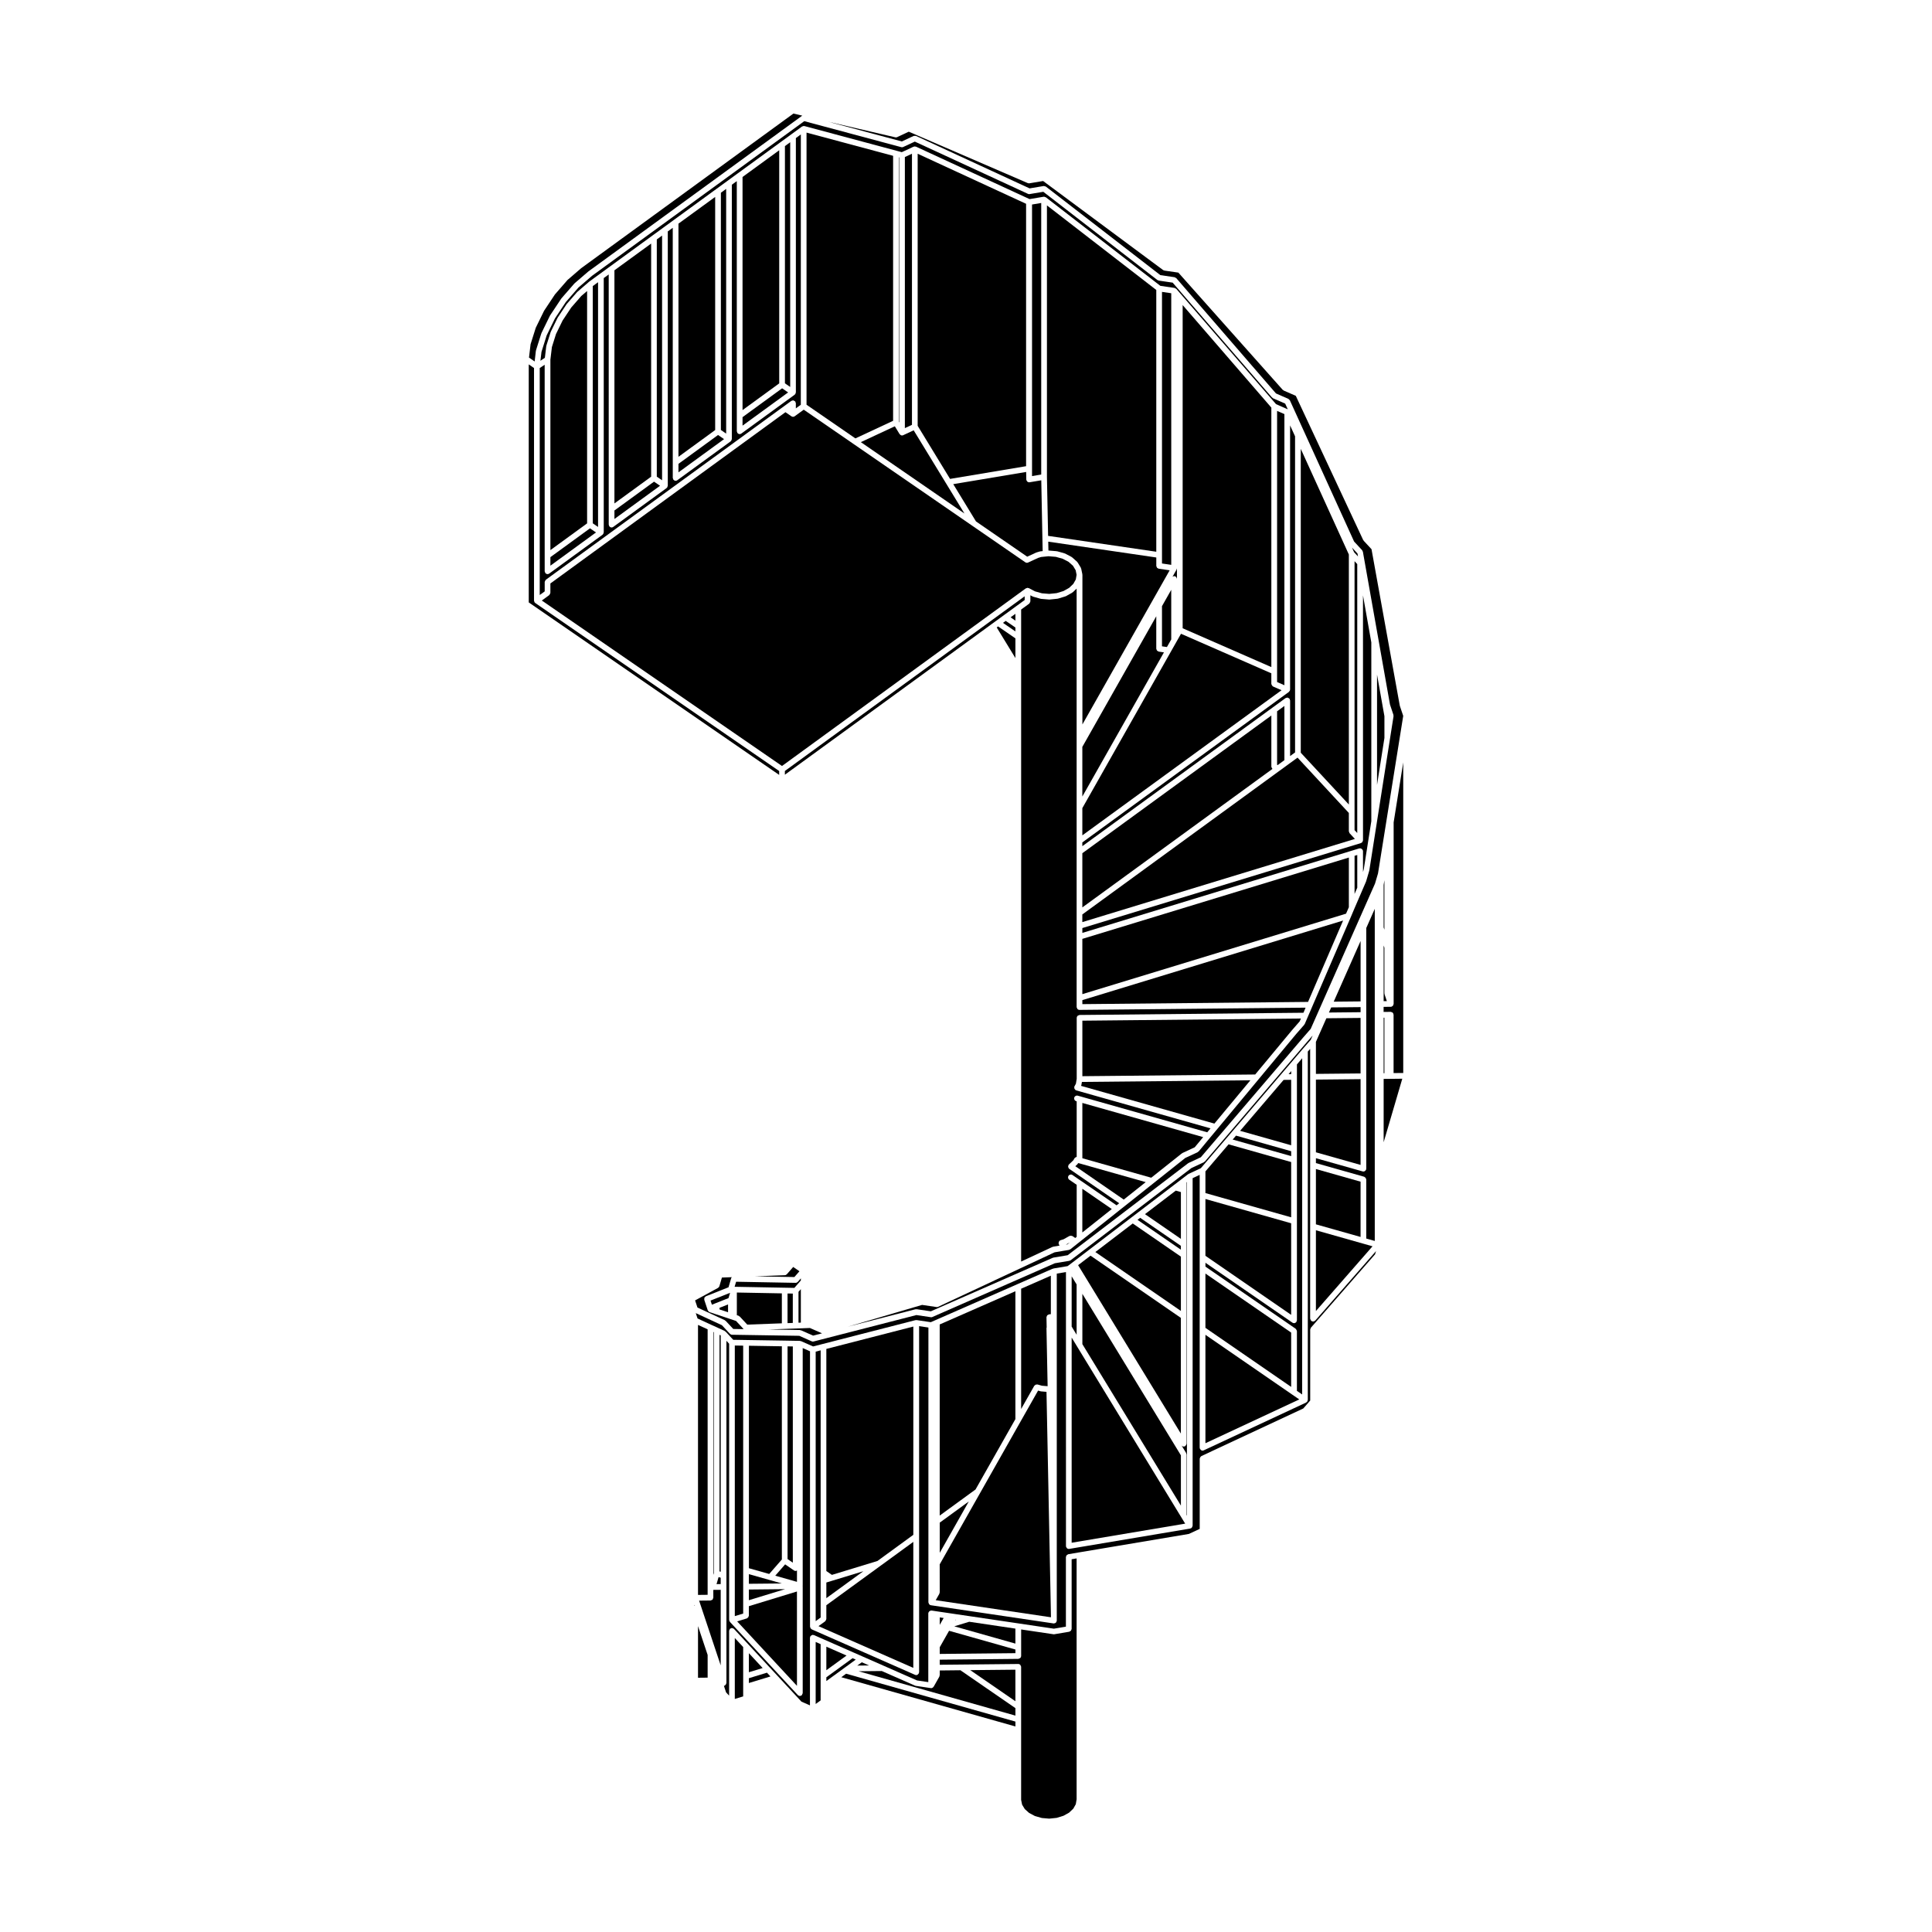 <?xml version="1.0" encoding="UTF-8"?>
<!-- Uploaded to: ICON Repo, www.iconrepo.com, Generator: ICON Repo Mixer Tools -->
<svg fill="#000000" width="800px" height="800px" version="1.1" viewBox="144 144 512 512" xmlns="http://www.w3.org/2000/svg">
 <g>
  <path d="m336.44 194.06-1.398 1.023v62.863l1.398 0.969z"/>
  <path d="m323.8 203.27v61.789l9.727-7.09v-61.781z"/>
  <path d="m350.49 348.33-64.645-44.531c-0.02-0.016-0.02-0.047-0.039-0.059-0.035-0.031-0.066-0.055-0.098-0.09-0.016-0.016-0.035-0.012-0.051-0.023-0.035-0.051-0.016-0.109-0.039-0.168-0.031-0.074-0.07-0.133-0.074-0.211 0-0.023-0.023-0.039-0.023-0.066v-61.648l-1.398-0.969v63.078l66.367 45.715z"/>
  <path d="m319.46 206.43-1.402 1.02v62.867l1.402 0.965z"/>
  <path d="m340.78 256.8 12.078-8.801-1.59-1.094-10.488 7.644z"/>
  <path d="m286.01 236.98c0.004-0.023 0.031-0.039 0.035-0.066 0.004-0.023-0.016-0.047-0.004-0.07l1.414-4.484c0.004-0.02 0.031-0.023 0.039-0.047 0.012-0.02-0.004-0.039 0.004-0.059l2.246-4.606c0.012-0.016 0.031-0.02 0.039-0.035 0.012-0.016 0-0.035 0.012-0.051l2.934-4.41c0.012-0.016 0.031-0.016 0.039-0.031 0.012-0.016 0.004-0.035 0.016-0.051l3.41-3.914c0.016-0.016 0.035-0.012 0.051-0.023 0.016-0.016 0.012-0.039 0.023-0.051l3.664-3.152c0.012-0.012 0.023-0.004 0.035-0.012 0.012-0.004 0.004-0.02 0.016-0.023l56.574-41.215c0.016-0.012 0.031 0 0.047-0.012 0.012-0.004 0.012-0.016 0.016-0.02l-2.359-0.551-56.25 40.984-3.613 3.113-3.344 3.844-2.871 4.324-2.203 4.508-1.375 4.359-0.418 3.531 1.5 1.039z"/>
  <path d="m340.78 190.9v61.781l9.723-7.082v-61.781z"/>
  <path d="m353.41 181.7-1.395 1.016v62.871l1.395 0.961z"/>
  <path d="m323.8 269.18 12.082-8.805-1.59-1.098-10.492 7.648z"/>
  <path d="m289.86 293.91 12.082-8.805-1.59-1.094-10.492 7.641z"/>
  <path d="m306.83 215.63v61.785l9.73-7.086v-61.781z"/>
  <path d="m288.35 240.66-1.316 0.871v60.156l1.316-0.961v-2.481c0-0.02 0.02-0.035 0.023-0.055 0.004-0.102 0.059-0.172 0.105-0.258 0.047-0.09 0.07-0.176 0.145-0.242 0.016-0.016 0.016-0.039 0.031-0.051l63.035-45.926 2.019-1.473c0.07-0.051 0.152-0.031 0.227-0.055 0.074-0.023 0.133-0.09 0.215-0.09 0.02 0 0.035 0.02 0.055 0.023 0.102 0.004 0.176 0.059 0.266 0.109 0.086 0.047 0.176 0.07 0.238 0.145 0.016 0.016 0.039 0.016 0.051 0.031 0.051 0.07 0.031 0.152 0.055 0.227s0.09 0.133 0.09 0.215v1.379l1.316-0.957 0.008-71.637-1.316 0.957v67.391c0 0.02-0.02 0.035-0.023 0.055-0.004 0.074-0.047 0.133-0.074 0.207-0.02 0.055 0 0.117-0.035 0.168-0.016 0.02-0.039 0.012-0.055 0.031-0.031 0.039-0.051 0.07-0.09 0.102-0.016 0.016-0.016 0.039-0.031 0.051l-14.148 10.305c-0.137 0.102-0.293 0.145-0.441 0.145-0.238 0-0.422-0.117-0.559-0.289-0.016-0.016-0.035-0.012-0.051-0.023-0.051-0.07-0.031-0.152-0.055-0.227-0.023-0.074-0.09-0.133-0.09-0.215v-4.121l-0.004-62.172-1.316 0.961v67.391c0 0.02-0.02 0.035-0.023 0.055-0.004 0.074-0.047 0.133-0.074 0.207-0.02 0.055 0 0.117-0.035 0.168-0.016 0.02-0.039 0.012-0.055 0.031-0.031 0.039-0.051 0.07-0.09 0.102-0.016 0.016-0.016 0.039-0.031 0.051l-14.148 10.305c-0.137 0.102-0.293 0.145-0.441 0.145-0.238 0-0.422-0.117-0.559-0.289-0.016-0.016-0.035-0.012-0.051-0.023-0.051-0.07-0.031-0.152-0.055-0.227s-0.09-0.133-0.09-0.215v-4.121l-0.004-62.168-1.316 0.961v67.391c0 0.02-0.02 0.035-0.023 0.055-0.004 0.074-0.047 0.133-0.074 0.207-0.02 0.055 0 0.117-0.035 0.168-0.016 0.02-0.039 0.012-0.055 0.031-0.031 0.039-0.051 0.07-0.09 0.102-0.016 0.016-0.016 0.039-0.031 0.051l-14.148 10.305c-0.137 0.102-0.293 0.145-0.441 0.145-0.238 0-0.422-0.117-0.559-0.289-0.016-0.016-0.035-0.012-0.051-0.023-0.051-0.07-0.031-0.152-0.055-0.227-0.023-0.074-0.09-0.133-0.09-0.215v-4.125l-0.004-62.172-1.316 0.961v67.391c0 0.02-0.02 0.035-0.023 0.055-0.004 0.074-0.047 0.133-0.074 0.207-0.02 0.055 0 0.117-0.035 0.168-0.016 0.02-0.039 0.012-0.055 0.031-0.031 0.039-0.051 0.07-0.09 0.102-0.016 0.016-0.016 0.039-0.031 0.051l-14.148 10.305c-0.137 0.102-0.293 0.145-0.441 0.145-0.238 0-0.422-0.117-0.559-0.289-0.016-0.016-0.035-0.012-0.051-0.023-0.051-0.07-0.031-0.152-0.055-0.227-0.023-0.074-0.09-0.133-0.09-0.215v-4.121l-0.004-50.609z"/>
  <path d="m415.98 271.07-0.039-2-19.32 3.234 6.027 9.879 13.574 9.344 2.344-1.078c0.016-0.012 0.035 0.004 0.051 0 0.02-0.004 0.023-0.031 0.039-0.035l0.875-0.266c0.023-0.012 0.051 0.012 0.074 0.004 0.023-0.004 0.039-0.035 0.066-0.035l0.648-0.066-0.07-3.371-0.301-15.395-3.09 0.52c-0.035 0.004-0.07 0.004-0.105 0.012h-0.004-0.016c-0.191 0-0.367-0.082-0.504-0.207-0.012-0.004-0.02-0.004-0.031-0.016-0.047-0.039-0.039-0.109-0.074-0.168-0.051-0.082-0.125-0.145-0.141-0.246-0.004-0.02 0.016-0.031 0.012-0.051 0.004-0.023-0.016-0.035-0.016-0.059z"/>
  <path d="m417.5 198.2v71.969l2.434-0.41v-71.969z"/>
  <path d="m306.83 281.54 12.086-8.809-1.59-1.09-10.496 7.641z"/>
  <path d="m298.04 222.45-2.668 3.059-2.281 3.438-1.746 3.574-1.086 3.457-0.398 3.332v50.477l9.727-7.086v-61.578z"/>
  <path d="m302.49 218.79-1.398 1.02v62.875l1.398 0.961z"/>
  <path d="m415.86 299.92c0.039-0.023 0.086-0.012 0.125-0.031 0.07-0.035 0.125-0.055 0.207-0.07 0.039-0.004 0.066-0.047 0.109-0.047 0.023 0 0.035 0.02 0.059 0.023 0.059 0.004 0.105 0.031 0.16 0.051 0.047 0.016 0.09-0.012 0.133 0.012l1.633 0.855 1.828 0.516 1.945 0.16 1.965-0.203 1.805-0.551 1.5-0.84 1.117-1.066 0.656-1.168 0.207-1.238-0.246-1.211-0.711-1.176-1.152-1.031-1.559-0.82-1.828-0.516-1.949-0.16-0.691 0.07-1.273 0.133-0.762 0.23-2.676 1.234c-0.105 0.047-0.207 0.07-0.312 0.07-0.145 0-0.301-0.039-0.43-0.133l-14.055-9.684-31.473-21.676-13.191-9.082-2.394 1.742c-0.137 0.102-0.293 0.145-0.441 0.145-0.145 0-0.297-0.039-0.43-0.133l-1.582-1.09-62.297 45.387v2.481c0 0.02-0.02 0.035-0.023 0.055-0.004 0.102-0.059 0.172-0.105 0.258-0.047 0.09-0.07 0.176-0.145 0.242-0.016 0.016-0.016 0.039-0.031 0.051l-1.965 1.438 63.652 43.848z"/>
  <path d="m328.05 569.57 0.059 0.008 0.035-0.016-0.094-0.289z"/>
  <path d="m338.68 485.01 13.281 0.246 2.555 0.047 1.719-1.969v-0.559l-0.805 0.926c-0.004 0.012-0.02 0.004-0.031 0.016-0.137 0.145-0.324 0.246-0.543 0.246h-0.016l-15.766-0.289z"/>
  <path d="m354.52 482.43 1.34-1.535-1.652-1.137-1.688 1.934c-0.004 0.004-0.012 0-0.016 0.004-0.133 0.145-0.316 0.242-0.527 0.25h-0.02c-0.004 0-0.004 0.004-0.012 0.004-0.004 0-0.004-0.004-0.012-0.004l-7.859 0.293z"/>
  <path d="m336.07 493.86c0.051 0.023 0.059 0.082 0.102 0.109 0.039 0.031 0.098 0.02 0.133 0.059l2.012 2.16 2.762 0.047-2.019-2.172-0.777-0.258h-0.012l-0.82-0.277-0.004-0.004-3.758-1.246-1.637-0.539c-0.031-0.012-0.039-0.047-0.066-0.055-0.121-0.055-0.207-0.137-0.289-0.246-0.031-0.047-0.07-0.07-0.09-0.121-0.012-0.02-0.031-0.031-0.039-0.055l-0.09-0.273-0.84-2.519c-0.031-0.086 0.016-0.16 0.016-0.246 0-0.105-0.023-0.215 0.02-0.312 0.039-0.09 0.133-0.133 0.207-0.203 0.066-0.059 0.105-0.152 0.191-0.188l5.996-2.379 0.715-2.457c0.02-0.066 0.086-0.098 0.121-0.152 0.012-0.02 0.016-0.047 0.023-0.066l-2.613 0.098-0.672 2.293c-0.055 0.188-0.18 0.316-0.332 0.414-0.016 0.012-0.016 0.031-0.031 0.035l-6.074 3.316 0.629 1.891z"/>
  <path d="m337.48 486.61-5.184 2.055 0.363 1.094 0.988-0.395 3.418-1.355z"/>
  <path d="m356.23 494.51v-8.871l-0.621 0.715v8.176z"/>
  <path d="m328.98 588.62 2.551-0.027v-6.016l-2.551-7.637z"/>
  <path d="m336.94 491.76v-2.07l-2.258 0.891v0.434z"/>
  <path d="m339.87 492.82c0.051 0.035 0.121 0.023 0.168 0.074l1.996 2.144 9.164-0.344v-7.938l-11.926-0.223v6.004l0.449 0.145c0.062 0.031 0.09 0.102 0.148 0.137z"/>
  <path d="m413.09 306.67-1.277 0.926 1.277 0.879z"/>
  <path d="m413.09 310.3-2.566-1.762-0.727 0.527 3.293 2.262z"/>
  <path d="m413.4 304.58 2.148-1.566v-0.992l-63.547 46.297v0.992l53.48-38.957 1.207-0.883 1.355-0.988 0.008-0.004 2.016-1.473 0.008-0.004 3.32-2.418z"/>
  <path d="m356.12 496.54c0.051 0.012 0.102-0.02 0.152 0l3.211 1.414 2.367-0.609-3.211-1.414-1.605 0.059c-0.004 0-0.004 0.004-0.012 0.004l-2.133 0.074c-0.012 0.004-0.016 0.004-0.023 0.004-0.004 0-0.004-0.004-0.012-0.004l-2.867 0.105h-0.004c-0.004 0.004-0.016 0.004-0.023 0.004-0.004 0-0.004-0.004-0.012-0.004l-4.309 0.16 8.344 0.133c0.051 0.012 0.086 0.059 0.137 0.074z"/>
  <path d="m387.19 256.85 8.586 14.066 20.148-3.371v-69.535l-28.734-13.266z"/>
  <path d="m408.14 310.28 4.953 8.113v-5.223l-4.586-3.16z"/>
  <path d="m354.1 494.59v-7.781l-1.395-0.023v7.856z"/>
  <path d="m499.94 387.95-69.105 21.09v1.066l59.812-0.59z"/>
  <path d="m430.83 358.16v7.219l52.793-38.465-2.254-0.984c-0.047-0.02-0.055-0.074-0.098-0.102-0.086-0.055-0.141-0.117-0.195-0.203-0.055-0.082-0.086-0.156-0.105-0.25-0.012-0.051-0.055-0.082-0.055-0.137v-2.805l-23.938-10.48-1.176 2.074-1.496 2.644z"/>
  <path d="m426.43 473.84 0.434-0.074 0.656-0.516-1.035 0.574z"/>
  <path d="m438.64 464.41-7.812-5.375v11.582z"/>
  <path d="m457.23 449.64c0.023-0.02 0.059-0.012 0.09-0.023 0.023-0.016 0.031-0.055 0.059-0.066l3.234-1.508 2.238-2.695-32.016-9.055v14.652l18.254 5.164z"/>
  <path d="m450.88 294.61c-0.09-0.047-0.188-0.07-0.25-0.152-0.059-0.07-0.07-0.156-0.102-0.242-0.031-0.082-0.098-0.141-0.098-0.238v-2.238l-28.637-4.195 0.051 2.359c0.004 0 0.004-0.004 0.012-0.004h0.066l2.106 0.176c0.023 0 0.039 0.031 0.066 0.035 0.023 0.004 0.051-0.016 0.082-0.012l1.969 0.555c0.031 0.012 0.039 0.039 0.066 0.051 0.023 0.012 0.055-0.004 0.082 0.004l1.699 0.898c0.031 0.016 0.035 0.055 0.059 0.074s0.059 0.012 0.086 0.031l1.316 1.176c0.031 0.023 0.023 0.07 0.051 0.105 0.023 0.031 0.07 0.031 0.09 0.07l0.836 1.379c0.023 0.039 0.004 0.086 0.02 0.133 0.016 0.039 0.066 0.059 0.074 0.105l0.309 1.48c0.004 0.023-0.016 0.047-0.016 0.07 0.004 0.031 0.035 0.051 0.035 0.082v39.672l23.121-40.848-2.875-0.422c-0.105 0.008-0.148-0.07-0.219-0.105z"/>
  <path d="m455.81 294.93-1.082 1.91c0.023-0.016 0.055-0.02 0.082-0.035 0.082-0.047 0.152-0.086 0.242-0.102 0.035-0.004 0.059-0.039 0.102-0.039 0.07 0 0.117 0.055 0.18 0.074 0.066 0.016 0.133-0.012 0.191 0.023 0.031 0.02 0.035 0.059 0.066 0.082 0.082 0.059 0.125 0.137 0.176 0.227 0.047 0.086 0.09 0.152 0.102 0.246 0.004 0.035 0.035 0.055 0.035 0.09v-2.84c0 0.016-0.016 0.023-0.02 0.047 0 0.02 0.016 0.035 0.016 0.055-0.012 0.055-0.055 0.086-0.074 0.133-0.016 0.043 0.012 0.09-0.016 0.129z"/>
  <path d="m489.99 411.04-59.902 0.594h-0.012c-0.207 0-0.395-0.086-0.535-0.223-0.051-0.051-0.051-0.133-0.082-0.195-0.059-0.105-0.141-0.203-0.141-0.332v-0.004-0.004-110.89l-1.012 0.961c-0.023 0.023-0.066 0.016-0.098 0.035-0.023 0.02-0.031 0.055-0.055 0.074l-1.664 0.934c-0.031 0.02-0.07 0.016-0.102 0.023-0.02 0.012-0.023 0.031-0.047 0.035l-1.949 0.594c-0.039 0.012-0.082 0.012-0.121 0.016-0.012 0-0.016 0.012-0.02 0.012l-2.098 0.215h-0.082-0.066l-2.102-0.176c-0.004 0-0.012-0.004-0.016-0.012-0.039-0.004-0.086-0.004-0.125-0.016l-1.969-0.555c-0.02-0.004-0.023-0.023-0.039-0.035-0.035-0.012-0.07-0.012-0.105-0.023l-0.59-0.312v1.605c0 0.023-0.023 0.035-0.023 0.059-0.004 0.098-0.059 0.168-0.105 0.25-0.047 0.09-0.07 0.18-0.145 0.246-0.016 0.016-0.016 0.039-0.031 0.051l-2.144 1.566v172.79l8.309-3.883c0.035-0.016 0.07 0.004 0.105-0.004 0.035-0.012 0.051-0.047 0.086-0.055l1.688-0.289-0.18-0.297c-0.016-0.023 0-0.055-0.012-0.082-0.016-0.035-0.055-0.055-0.066-0.098-0.02-0.07 0.02-0.137 0.02-0.207 0-0.098-0.012-0.176 0.023-0.266 0.035-0.098 0.098-0.16 0.172-0.238 0.047-0.051 0.055-0.121 0.117-0.156 0.031-0.02 0.066 0 0.098-0.016s0.047-0.055 0.082-0.066l0.785-0.238 1.586-0.887c0.039-0.02 0.086 0 0.125-0.016 0.098-0.035 0.176-0.035 0.277-0.031 0.102 0.004 0.18 0.016 0.273 0.059 0.039 0.02 0.086 0 0.125 0.023l0.73 0.504 0.379-0.301 0.004-13.793-1.965-1.352c-0.344-0.238-0.434-0.707-0.191-1.047 0.23-0.344 0.715-0.438 1.047-0.191l2.281 1.57h0.012l9.387 6.457 0.691-0.551-13.227-9.109c-0.023-0.016-0.02-0.047-0.047-0.066-0.02-0.02-0.055-0.012-0.074-0.031-0.055-0.055-0.047-0.137-0.082-0.203-0.047-0.09-0.098-0.16-0.102-0.262-0.012-0.102 0.031-0.18 0.059-0.277 0.02-0.07 0-0.145 0.047-0.207 0.016-0.023 0.047-0.02 0.066-0.039 0.02-0.02 0.012-0.055 0.035-0.074l1.184-1.129 0.289-0.52c0.035-0.066 0.109-0.082 0.168-0.133 0.074-0.074 0.133-0.137 0.223-0.176 0.066-0.023 0.125-0.031 0.195-0.035v-14.75l-0.125-0.035c-0.402-0.109-0.641-0.527-0.523-0.934 0.105-0.406 0.551-0.648 0.934-0.523l0.684 0.191h0.004l33.625 9.512 0.867-1.043-35.59-10.066c-0.02-0.004-0.031-0.031-0.051-0.039-0.035-0.016-0.074-0.012-0.117-0.031-0.066-0.035-0.074-0.109-0.125-0.16-0.07-0.07-0.137-0.133-0.176-0.223-0.035-0.09-0.031-0.172-0.031-0.273 0-0.074-0.047-0.137-0.023-0.211 0.012-0.031 0.047-0.047 0.059-0.074 0.012-0.031-0.004-0.059 0.012-0.086l0.367-0.66 0.215-1.305v-16.164c0-0.191 0.086-0.363 0.207-0.492 0.012-0.012 0.004-0.023 0.016-0.035 0.074-0.082 0.195-0.09 0.301-0.133 0.082-0.031 0.137-0.098 0.227-0.098l59.344-0.59z"/>
  <path d="m421.45 270.38 0.309 15.633 28.668 4.203v-69.375l-28.977-22.41z"/>
  <path d="m429.86 452.25-0.105-0.031-0.055 0.098c-0.016 0.031-0.059 0.02-0.082 0.047-0.031 0.039-0.02 0.098-0.055 0.133l-0.594 0.562 12.836 8.844 5.82-4.625z"/>
  <path d="m485.57 346.45-2.453 1.789-52.289 38.098v2.031l72.234-22.043-1.406-1.516c-0.066-0.07-0.055-0.168-0.09-0.246-0.039-0.09-0.109-0.16-0.109-0.266v-4.856l-13.598-14.66z"/>
  <path d="m501.46 290.95-12.742-28v80.527l12.742 13.73z"/>
  <path d="m430.57 431.58c-0.012 0.055-0.055 0.082-0.074 0.133-0.004 0.02 0 0.035-0.004 0.055l35.336 9.996 9.539-11.48-44.648 0.438z"/>
  <path d="m486.36 417.05 0.008-0.004 0.004-0.012 2.055-2.356 0.328-0.762-57.918 0.574v14.711l45.805-0.449z"/>
  <path d="m505.41 374.39 2.004-12.758v-47.387l-2.207-12.461 0.004 64.906c0 0.004-0.004 0.012-0.004 0.016 0 0.059-0.051 0.105-0.066 0.168-0.023 0.098-0.047 0.172-0.105 0.246-0.023 0.035-0.031 0.086-0.066 0.117-0.004 0.004 0 0.012-0.004 0.012-0.047 0.039-0.109 0.035-0.16 0.066-0.051 0.031-0.07 0.09-0.133 0.105l-73.84 22.523v1.285l71.164-21.715 2.227-0.68c0.039-0.012 0.074 0.016 0.117 0.012 0.039-0.004 0.066-0.047 0.105-0.047 0.066 0 0.109 0.055 0.172 0.07 0.098 0.023 0.176 0.047 0.258 0.105 0.082 0.059 0.125 0.133 0.18 0.215 0.035 0.055 0.098 0.074 0.117 0.141 0.012 0.039-0.016 0.074-0.012 0.109 0.004 0.039 0.047 0.066 0.047 0.109v5.535z"/>
  <path d="m503.69 379.25v-8.664l-0.715 0.215v10.105z"/>
  <path d="m451.94 291.09v2.238l2.453 0.363v-71.98l-2.453-0.359z"/>
  <path d="m481.38 249.56c-0.059-0.023-0.082-0.098-0.133-0.137-0.039-0.031-0.102-0.02-0.137-0.059l-26.344-30.461-3.691-0.543c-0.047-0.004-0.07-0.055-0.117-0.07-0.082-0.023-0.172-0.023-0.242-0.082l-30.23-23.383-3.629 0.609c-0.039 0.004-0.086 0.012-0.121 0.012-0.105 0-0.215-0.02-0.312-0.07l-29.988-13.852-3.074 1.43c-0.105 0.047-0.211 0.07-0.316 0.07-0.066 0-0.133-0.004-0.195-0.023l-25.711-6.891-56.234 40.977-3.613 3.113-3.344 3.844-2.871 4.324-2.203 4.508-1.375 4.363-0.281 2.367 1.176-0.781 0.367-3.094c0.004-0.023 0.031-0.039 0.035-0.066 0.004-0.023-0.016-0.051-0.004-0.074l1.129-3.578c0.004-0.02 0.031-0.023 0.039-0.047 0.012-0.02-0.004-0.039 0.004-0.059l1.793-3.672c0.012-0.016 0.031-0.02 0.039-0.035 0.012-0.016 0-0.035 0.012-0.051l2.336-3.523c0.012-0.016 0.031-0.016 0.039-0.023 0.012-0.016 0.004-0.035 0.016-0.051l2.727-3.129c0.016-0.016 0.035-0.012 0.051-0.023 0.016-0.016 0.012-0.039 0.023-0.051l2.84-2.449 0.262-0.227c0.012-0.012 0.023-0.004 0.035-0.012 0.012-0.004 0.012-0.02 0.016-0.031l2.644-1.926 2.828-2.062 11.234-8.188 2.91-2.121 2.828-2.062 11.234-8.188 2.91-2.121 2.828-2.062 11.234-8.188 2.91-2.121 2.828-2.062c0.016-0.012 0.031 0 0.047-0.012 0.066-0.039 0.137-0.035 0.207-0.055 0.07-0.02 0.117-0.082 0.191-0.082 0.02 0 0.035 0.02 0.055 0.023 0.035 0 0.066 0 0.098 0.012 0.016 0.004 0.031-0.012 0.047-0.004l24.445 6.555 1.344 0.363 3.141-1.461c0.012-0.004 0.02 0.004 0.031 0 0.051-0.02 0.105-0.012 0.16-0.02 0.047-0.012 0.074-0.051 0.125-0.051 0.047 0 0.074 0.039 0.121 0.051 0.055 0.012 0.109-0.004 0.16 0.02 0.012 0.004 0.023-0.004 0.035 0l30.094 13.898 3.723-0.625c0.004 0 0.012 0.004 0.016 0.004 0.02-0.004 0.039 0.012 0.059 0.004 0.02 0 0.031-0.02 0.051-0.02 0.09 0 0.152 0.066 0.23 0.098 0.07 0.023 0.16 0.016 0.223 0.059 0.004 0.004 0.012 0 0.016 0.004l30.336 23.461 3.773 0.555c0.082 0.012 0.133 0.086 0.203 0.121 0.086 0.039 0.176 0.055 0.238 0.121 0.004 0.004 0.016 0.004 0.023 0.012l1.512 1.75 24.91 28.797 3.113 1.367-0.691-1.516z"/>
  <path d="m484.38 331.09-1.938 1.41v14.191l0.152 0.066 1.785-1.305z"/>
  <path d="m485.89 326.75c0 0.023-0.023 0.035-0.023 0.059-0.004 0.051-0.02 0.09-0.035 0.137-0.012 0.035 0.016 0.07 0 0.105-0.016 0.035-0.066 0.023-0.086 0.055-0.047 0.074-0.07 0.145-0.137 0.203-0.016 0.016-0.016 0.035-0.031 0.051l-54.75 39.887v0.996l50.406-36.727 3.457-2.516c0.066-0.051 0.145-0.031 0.223-0.051 0.082-0.023 0.137-0.09 0.223-0.09 0.023 0 0.035 0.02 0.059 0.023 0.098 0.004 0.168 0.059 0.25 0.105 0.09 0.047 0.18 0.074 0.246 0.152 0.016 0.016 0.035 0.016 0.051 0.031 0.047 0.066 0.031 0.141 0.051 0.215 0.031 0.082 0.098 0.141 0.098 0.23v14.742l1.316-0.957-0.004-83.777-1.316-2.887z"/>
  <path d="m480.92 252.02-23.504-27.176v85.652l23.504 10.289z"/>
  <path d="m502.29 289.11 0.566 1.25 1.031 1.109-0.141-0.789z"/>
  <path d="m382.19 185.69v70.102l0.102 0.168v-70.238z"/>
  <path d="m357.74 251.26 12.949 8.918 9.992-4.656v-70.23l-22.941-6.152z"/>
  <path d="m372.13 261.17 27.461 18.914-4.848-7.941-8.609-14.105-2.777 1.293c-0.105 0.051-0.211 0.07-0.316 0.07-0.246 0-0.438-0.137-0.578-0.324-0.016-0.02-0.051-0.016-0.066-0.039l-1.258-2.066z"/>
  <path d="m502.97 359.14v4.856l0.715 0.77v-71.277l-0.715-0.766z"/>
  <path d="m454.39 313.46v-13.156l-2.453 4.336v10.641l1.309 0.191z"/>
  <path d="m430.83 341.93v13.156l21.625-38.199-1.379-0.203c-0.082-0.012-0.133-0.086-0.203-0.121-0.09-0.047-0.188-0.07-0.25-0.152-0.059-0.07-0.07-0.156-0.102-0.242-0.031-0.082-0.098-0.141-0.098-0.238v-8.613z"/>
  <path d="m501.46 384.42v-13.16l-70.629 21.551v14.648l69.887-21.328z"/>
  <path d="m484.38 253.74-1.938-0.848v71.855l1.938 0.844z"/>
  <path d="m333.04 567.39c0 0.082-0.059 0.137-0.086 0.211-0.035 0.109-0.051 0.238-0.133 0.324-0.074 0.074-0.191 0.086-0.293 0.125-0.082 0.031-0.145 0.102-0.238 0.102l-3.019 0.031 5.723 17.168v-20.031l-1.961 0.016z"/>
  <path d="m430.83 370.11v14.363l50.391-36.711c-0.066-0.051-0.098-0.109-0.141-0.18-0.055-0.082-0.086-0.156-0.105-0.25-0.012-0.051-0.055-0.082-0.055-0.137v-13.578z"/>
  <path d="m383.8 185.62v71.84l1.879-0.875v-71.84z"/>
  <path d="m386.04 552.61-8.723 6.359-14.328 10.434v3.648c0 0.02-0.02 0.035-0.023 0.055-0.004 0.098-0.059 0.172-0.105 0.258-0.047 0.09-0.07 0.18-0.152 0.246-0.016 0.016-0.016 0.035-0.031 0.051l-1.77 1.285 25.125 11.059 0.004-33.395z"/>
  <path d="m397.11 573.34 0.254-0.074-0.195-0.031z"/>
  <path d="m413.09 594.84v-8.355l-11.957 0.121z"/>
  <path d="m393.04 586.69v1.258c0 0.07-0.055 0.117-0.074 0.18-0.016 0.066 0.012 0.133-0.023 0.191l-1.512 2.672c-0.016 0.023-0.055 0.02-0.074 0.039-0.031 0.047-0.035 0.098-0.074 0.133-0.137 0.125-0.312 0.211-0.508 0.211-0.035 0-0.074-0.004-0.109-0.012l-3.977-0.59c-0.016 0-0.02-0.016-0.035-0.02-0.055-0.012-0.105-0.016-0.16-0.035l-8.816-3.879-6.16 0.059 41.574 11.758v-1.984l-14.574-10.039z"/>
  <path d="m366.95 588.48 46.145 13.051v-1.297l-44.867-12.688z"/>
  <path d="m428 575.68c0 0.09-0.066 0.152-0.098 0.227-0.031 0.09-0.039 0.172-0.102 0.242-0.07 0.086-0.168 0.117-0.262 0.168-0.066 0.031-0.102 0.098-0.176 0.109l-3.949 0.664c-0.039 0.012-0.086 0.016-0.121 0.016-0.035 0-0.074-0.004-0.109-0.012l-8.57-1.273v7.039c0 0.191-0.086 0.363-0.207 0.492-0.012 0.012-0.004 0.023-0.016 0.035-0.074 0.082-0.195 0.09-0.301 0.133-0.082 0.031-0.137 0.098-0.227 0.098l-20.824 0.211v1.352l5.691-0.055 15.109-0.152h0.012c0.207 0 0.395 0.086 0.535 0.223 0.051 0.051 0.051 0.133 0.082 0.195 0.059 0.105 0.141 0.203 0.141 0.332v0.004 0.004 35.258l0.258 1.258 0.715 1.18 1.145 1.023 1.57 0.832 1.812 0.508 1.949 0.168 1.961-0.203 1.805-0.551 1.508-0.84 1.109-1.055 0.66-1.18 0.215-1.305v-63.828l-1.32 0.223v18.461z"/>
  <path d="m413.09 579.57v-3.973l-12.238-1.816-3.957 1.211z"/>
  <path d="m393.04 574.61 1.039-1.828-1.039-0.152z"/>
  <path d="m393.04 582.31 20.059-0.203v-0.965l-17.586-4.969-2.473 4.367z"/>
  <path d="m372.39 584.52-1.203 0.875 3.121-0.031z"/>
  <path d="m362.99 586.63 5.348-3.894-5.348-2.352z"/>
  <path d="m338.73 594.24 2.219-0.676v-13.082l-2.219-2.394z"/>
  <path d="m355.2 560.18c-0.109 0.066-0.211 0.145-0.348 0.145-0.145 0-0.297-0.047-0.43-0.133l-2.352-1.621-2.621 3.004 5.754 1.629 0.004-3.023z"/>
  <path d="m342.46 588.74v1.277l5.719-1.742-0.93-0.996z"/>
  <path d="m352.71 500.8v56.363l1.395 0.965v-57.305z"/>
  <path d="m368.39 585.56 2.398-1.75-0.852-0.371-6.945 5.059v0.996l1.816-1.32 2.832-2.07z"/>
  <path d="m342.46 587.16 3.652-1.113-3.652-3.938z"/>
  <path d="m360.16 595.58 1.316-0.957v-14.906l-1.316-0.586z"/>
  <path d="m492.52 493.96c-0.137 0.152-0.328 0.25-0.551 0.25-0.176 0-0.352-0.066-0.5-0.188-0.004-0.004-0.004-0.016-0.012-0.023-0.082-0.07-0.098-0.18-0.141-0.281-0.035-0.082-0.098-0.152-0.102-0.238 0-0.012-0.012-0.016-0.012-0.031v-71.484l-0.621 0.711v92.312c0 0.051-0.047 0.082-0.055 0.133-0.016 0.074-0.023 0.133-0.059 0.203-0.016 0.031 0 0.07-0.02 0.102-0.016 0.02-0.039 0.012-0.055 0.031-0.047 0.059-0.102 0.09-0.16 0.133-0.035 0.023-0.047 0.074-0.086 0.098l-27.148 12.672c-0.105 0.051-0.211 0.074-0.316 0.074-0.273 0-0.469-0.172-0.605-0.387-0.02-0.031-0.066-0.02-0.082-0.051-0.023-0.051 0.004-0.105-0.004-0.16-0.016-0.059-0.066-0.098-0.066-0.16v-72.32l-1.867 0.871v92.117c0 0.035-0.035 0.055-0.039 0.09-0.012 0.074-0.039 0.133-0.07 0.203-0.031 0.066-0.039 0.121-0.086 0.176-0.035 0.047-0.07 0.07-0.117 0.102-0.023 0.02-0.023 0.055-0.051 0.07-0.066 0.039-0.137 0.039-0.207 0.059-0.023 0.004-0.035 0.035-0.059 0.039l-32.066 5.391c-0.039 0.012-0.086 0.016-0.121 0.016-0.195 0-0.367-0.082-0.504-0.207-0.055-0.051-0.066-0.117-0.102-0.18-0.051-0.082-0.121-0.145-0.137-0.246-0.004-0.02 0.016-0.035 0.016-0.055 0-0.023-0.023-0.039-0.023-0.066l-0.004-57.969v-14.652l-2.434 0.406v91.961c0 0.02-0.02 0.035-0.023 0.055 0 0.02 0.016 0.035 0.016 0.055-0.016 0.105-0.09 0.172-0.141 0.258-0.031 0.051-0.023 0.117-0.066 0.156-0.012 0.012-0.02 0.012-0.031 0.02-0.109 0.105-0.258 0.156-0.414 0.176-0.031 0.004-0.047 0.035-0.082 0.035h-0.016c-0.035 0-0.074-0.004-0.109-0.012l-32.516-4.82c-0.023-0.004-0.035-0.031-0.055-0.035-0.07-0.016-0.141-0.02-0.203-0.055-0.035-0.02-0.035-0.059-0.066-0.082-0.047-0.035-0.086-0.055-0.121-0.102-0.047-0.051-0.055-0.105-0.082-0.168-0.035-0.074-0.066-0.137-0.074-0.215-0.004-0.035-0.039-0.059-0.039-0.098l0.004-72.84-2.465-0.367v91.719c0 0.055-0.051 0.09-0.059 0.145-0.012 0.055 0.02 0.105-0.004 0.16-0.016 0.035-0.066 0.023-0.086 0.055-0.133 0.223-0.328 0.398-0.605 0.398-0.102 0-0.207-0.023-0.309-0.066l-27.391-12.055c-0.047-0.02-0.059-0.074-0.102-0.105-0.059-0.039-0.109-0.066-0.16-0.121-0.012-0.016-0.035-0.012-0.047-0.023-0.02-0.031-0.004-0.066-0.023-0.098-0.039-0.07-0.055-0.137-0.07-0.215-0.012-0.051-0.055-0.082-0.055-0.133l-0.004-73-1.934-0.852v62.945c0 0.023-0.023 0.047-0.031 0.07 0.004 0.023 0.023 0.039 0.031 0.066v0.004 0.004 28.34c0 0.004-0.004 0.012-0.004 0.016 0 0.105-0.07 0.188-0.117 0.281-0.039 0.086-0.047 0.18-0.109 0.246-0.004 0.004 0 0.012-0.004 0.016-0.145 0.133-0.328 0.203-0.516 0.203-0.215 0-0.402-0.098-0.543-0.242-0.004-0.004-0.012 0-0.012-0.004l-17.957-19.352c-0.004-0.004-0.004-0.004-0.012-0.012l-0.016-0.02c-0.031-0.031-0.02-0.074-0.039-0.109-0.039-0.059-0.105-0.105-0.133-0.18-0.012-0.039 0.016-0.074 0.012-0.117-0.004-0.039-0.047-0.066-0.047-0.105v-73.203l-0.719-0.77v90.68c0 0.066-0.051 0.105-0.066 0.168-0.023 0.098-0.047 0.176-0.105 0.258s-0.125 0.133-0.211 0.188c-0.051 0.031-0.07 0.098-0.133 0.117-0.051 0.016-0.102 0.02-0.152 0.023l0.574 1.727 0.805 0.867v-17.168c0-0.004 0.004-0.012 0.004-0.016 0-0.105 0.07-0.188 0.117-0.281 0.039-0.086 0.047-0.18 0.109-0.246 0.004-0.004 0-0.012 0.004-0.016 0.059-0.055 0.145-0.047 0.215-0.074 0.102-0.047 0.18-0.125 0.297-0.125 0.012 0 0.016 0.012 0.02 0.012 0.055 0 0.098 0.051 0.145 0.059 0.141 0.035 0.277 0.07 0.371 0.172 0.004 0.004 0.012 0 0.012 0.004l3.703 3.996c0.004 0.004 0.004 0.004 0.012 0.012l0.016 0.02 5.769 6.223s0.004 0 0.012 0.004l2.07 2.227s0 0.004 0.004 0.012l6.289 6.777 2.254 0.992v-17.938c0-0.055 0.051-0.09 0.059-0.145 0.012-0.055-0.02-0.105 0.004-0.16 0.02-0.047 0.074-0.055 0.102-0.098 0.059-0.09 0.125-0.145 0.215-0.203 0.074-0.047 0.137-0.074 0.223-0.09 0.055-0.016 0.09-0.066 0.152-0.066 0.059 0 0.098 0.051 0.152 0.066 0.051 0.012 0.102-0.02 0.152 0l2.832 1.246 7.609 3.352 2.453 1.078 5.535 2.434 8.879 3.91 2.996 0.449v-18.219c0-0.02 0.02-0.035 0.02-0.055 0-0.02-0.02-0.035-0.016-0.059 0.016-0.102 0.09-0.16 0.141-0.242 0.039-0.07 0.055-0.141 0.109-0.195 0.082-0.074 0.18-0.09 0.293-0.121 0.07-0.023 0.125-0.086 0.207-0.086 0.02 0 0.035 0.02 0.055 0.023 0.02 0 0.035-0.016 0.055-0.016l1.512 0.227 2.988 0.441 1.496 0.223 4.027 0.594h0.004l13.055 1.934 9.332 1.387 3.188-0.535v-18.461c0-0.09 0.066-0.152 0.098-0.227 0.031-0.09 0.039-0.172 0.102-0.242 0.066-0.082 0.156-0.109 0.258-0.16 0.066-0.031 0.105-0.102 0.18-0.109l2.832-0.48h0.004l29.125-4.898 2.863-1.336v-18.609c0-0.051 0.047-0.082 0.055-0.133 0.016-0.098 0.051-0.168 0.102-0.246 0.055-0.09 0.109-0.156 0.195-0.211 0.035-0.023 0.047-0.074 0.086-0.098l27-12.605 1.844-2.109v-18.809c0-0.102 0.07-0.176 0.109-0.262 0.031-0.082 0.02-0.168 0.074-0.23l17.012-19.457 0.246-0.852-16.121 18.438c0.008-0.02 0-0.027-0.012-0.016z"/>
  <path d="m510.88 377.26-0.203 1.258v11.258l0.203 0.602z"/>
  <path d="m510.68 413.7h0.203v14.711h-0.203z"/>
  <path d="m511.65 429.91h-0.004l-0.965 0.012v16.785l4.941-16.836-3.035 0.035z"/>
  <path d="m510.68 409.32 0.848-0.012-0.605-1.809c-0.016-0.039 0.016-0.082 0.012-0.125-0.012-0.047-0.051-0.07-0.051-0.117v-12.086l-0.203-0.605z"/>
  <path d="m513.33 361.94v48.113c0 0.066-0.055 0.105-0.07 0.168-0.023 0.098-0.047 0.172-0.102 0.25-0.023 0.035-0.02 0.086-0.051 0.117-0.039 0.047-0.109 0.039-0.168 0.07-0.051 0.031-0.07 0.098-0.133 0.117-0.074 0.023-0.152 0.035-0.227 0.035h-0.004l-1.906 0.02v1.344l0.945-0.012 0.938-0.012h0.004 0.004c0.082 0 0.137 0.066 0.211 0.086 0.102 0.035 0.207 0.039 0.293 0.121 0.133 0.117 0.195 0.281 0.215 0.465 0.004 0.023 0.035 0.047 0.035 0.074v0.004 0.004 15.469l2.559-0.016v-82.312z"/>
  <path d="m331.53 566.64v-70.355l-2.551-1.172v71.555z"/>
  <path d="m514.98 331.09c-0.004-0.02 0.012-0.035 0.004-0.055-0.004-0.02-0.023-0.031-0.031-0.051l-7.488-41.438-2.082-2.246c-0.039-0.039-0.023-0.102-0.055-0.145-0.016-0.023-0.059-0.016-0.074-0.047l-17.855-38.207-3.195-1.395c-0.055-0.023-0.074-0.09-0.121-0.125-0.047-0.031-0.102-0.02-0.141-0.059l-27.664-31.074-3.699-0.539c-0.039-0.004-0.066-0.051-0.102-0.059-0.082-0.023-0.168-0.023-0.242-0.082l-31.801-23.598-3.633 0.609c-0.039 0.004-0.086 0.012-0.121 0.012-0.102 0-0.203-0.02-0.301-0.059l-31.543-13.629-3.082 1.438c-0.105 0.051-0.211 0.07-0.316 0.07-0.055 0-0.109-0.004-0.172-0.02l-17.863-4.152 19.578 5.25 3.141-1.461c0.012-0.004 0.02 0.004 0.031 0 0.09-0.039 0.188-0.012 0.289-0.012 0.098 0 0.188-0.023 0.277 0.012 0.016 0.004 0.023-0.004 0.039 0l30.094 13.898 3.723-0.625c0.004 0 0.004 0.004 0.012 0.004 0.102-0.016 0.195 0.039 0.301 0.07 0.09 0.023 0.191 0.016 0.262 0.07 0.004 0 0.004 0 0.012 0.004l30.336 23.461 3.773 0.555c0.09 0.016 0.141 0.09 0.215 0.133 0.082 0.039 0.18 0.051 0.242 0.121l26.414 30.547 3.258 1.426h0.004l0.035 0.016c0.082 0.035 0.109 0.121 0.172 0.18 0.07 0.066 0.168 0.102 0.211 0.195l17.027 37.434 2.144 2.312c0.055 0.059 0.047 0.141 0.074 0.207 0.031 0.066 0.098 0.102 0.109 0.172l7.18 40.496 0.922 2.762c0.02 0.059-0.016 0.117-0.016 0.18 0.004 0.059 0.051 0.109 0.039 0.176l-0.309 1.949-0.629 3.988-3.465 22.066-2.016 12.848c-0.004 0.02-0.023 0.031-0.031 0.051-0.004 0.016 0.012 0.031 0.004 0.047l-0.828 2.816c-0.004 0.016-0.023 0.023-0.031 0.039-0.004 0.016 0.004 0.031 0 0.039l-0.883 2.047-2.227 5.168-0.914 2.164-10.137 23.52-1.234 2.871-0.836 1.941c-0.016 0.031-0.055 0.02-0.074 0.051-0.023 0.047-0.016 0.105-0.051 0.145l-2.137 2.445h-0.004l-9.93 11.961-10.891 13.121-1.93 2.316-3.082 3.719c-0.035 0.039-0.098 0.031-0.137 0.066-0.051 0.039-0.066 0.109-0.125 0.137l-3.301 1.539-8.379 6.656-7.41 5.891c-0.004 0-0.004 0-0.012 0.004l-1.914 1.523s0 0.004-0.004 0.004l-9.84 7.82-1.102 0.875-1.789 1.426c-0.066 0.055-0.152 0.051-0.223 0.082-0.047 0.02-0.07 0.07-0.125 0.082l-1.16 0.191c-0.016 0-0.031 0-0.047 0.004l-2.629 0.449-9.301 4.348-21.566 10.086c-0.105 0.051-0.211 0.074-0.316 0.074-0.035 0-0.074-0.004-0.109-0.012l-3.812-0.562-19.711 5.777 17.961-4.621c0.051-0.012 0.09 0.023 0.141 0.02 0.055-0.004 0.098-0.047 0.156-0.035l3.758 0.559 32.32-14.188c0.035-0.016 0.07 0.012 0.105 0 0.031-0.012 0.047-0.047 0.082-0.051l3.762-0.629 31.922-24.375c0.023-0.02 0.055-0.004 0.082-0.02 0.023-0.016 0.031-0.051 0.055-0.059l3.234-1.508 27.043-31.645h0.004v-0.004l2.066-2.367 17.043-38.5 0.797-2.699 6.68-41.75z"/>
  <path d="m492.73 452.23 12.797 3.621c0.066 0.02 0.09 0.086 0.145 0.117 0.09 0.051 0.16 0.098 0.223 0.176 0.059 0.074 0.074 0.156 0.105 0.25 0.02 0.066 0.074 0.109 0.074 0.18v15.652l2.254 0.641v-88.016l-2.254 5.09v23.047l0.004 16.227v24.496c0 0.039-0.035 0.066-0.039 0.102-0.004 0.035 0.023 0.07 0.016 0.105-0.023 0.086-0.09 0.137-0.141 0.203-0.035 0.051-0.051 0.105-0.102 0.145-0.137 0.121-0.301 0.203-0.488 0.203-0.07 0-0.137-0.012-0.207-0.031l-12.383-3.5z"/>
  <path d="m492.73 420.11v8.48l11.836-0.117v-14.711l-9.066 0.09z"/>
  <path d="m504.57 393.37-7.121 16.082 7.121-0.07z"/>
  <path d="m492.73 491.44 15.004-17.16-2.621-0.742-12.383-3.508z"/>
  <path d="m496.18 412.33 8.391-0.086v-1.348l-7.789 0.078z"/>
  <path d="m492.73 468.46 11.836 3.344v-14.648l-11.836-3.352z"/>
  <path d="m492.73 449.37 11.836 3.344v-22.727l-11.836 0.117z"/>
  <path d="m342.46 568.07 9.586-2.93-9.586 0.098z"/>
  <path d="m508.93 322.79v29.203l1.957-12.426v-5.766z"/>
  <path d="m470.67 445.99 15.504 4.387v-1.293l-14.617-4.133z"/>
  <path d="m463.45 454.43v5.746l22.723 6.422v-14.648l-16.59-4.691z"/>
  <path d="m463.45 476.8 22.723 15.652v-24.273l-22.723-6.43z"/>
  <path d="m486.18 427.85-0.691 0.812 0.691-0.012z"/>
  <path d="m428 552.84 30.082-5.059-1.027-1.688-27.625-45.273-1.43-2.352z"/>
  <path d="m445.45 467.27 11.492 7.91v-1.023l-10.789-7.426z"/>
  <path d="m428 482.24v13.32l1.316 2.16v-13.324z"/>
  <path d="m472.64 443.68 13.531 3.828v-17.344l-2 0.02z"/>
  <path d="m458.55 545.64v-88.375l-0.098 0.07v69.266c0 0.035-0.035 0.055-0.039 0.09-0.012 0.09-0.055 0.16-0.102 0.242-0.051 0.098-0.09 0.176-0.172 0.238-0.023 0.02-0.023 0.055-0.051 0.07-0.121 0.074-0.262 0.109-0.395 0.109-0.211 0-0.398-0.086-0.535-0.223l1.18 1.934c0.035 0.059 0.012 0.125 0.031 0.191 0.02 0.07 0.086 0.121 0.086 0.203v16.016z"/>
  <path d="m333.89 563.81 1.102-0.012v-1.691l-0.559-0.164z"/>
  <path d="m333.17 560.9v-63.855l-0.129-0.062v64.359z"/>
  <path d="m489.09 424.45-1.391 1.633v67.812c0 0.082-0.059 0.137-0.086 0.207-0.02 0.074 0 0.152-0.047 0.223-0.016 0.02-0.039 0.012-0.055 0.031-0.141 0.172-0.328 0.297-0.57 0.297-0.145 0-0.301-0.047-0.43-0.133l-23.055-15.875v1.023l23.91 16.465c0.02 0.016 0.02 0.047 0.039 0.059 0.082 0.066 0.109 0.152 0.156 0.242 0.047 0.086 0.098 0.156 0.105 0.258 0.004 0.023 0.031 0.039 0.031 0.066v15.836l1.391 0.957 0.008-89.102z"/>
  <path d="m334.68 560.44 0.316 0.094v-62.641l-0.316-0.152z"/>
  <path d="m334.24 495.88 1.828 0.848c0.039 0.02 0.051 0.07 0.086 0.098 0.047 0.031 0.102 0.035 0.137 0.07 0.004 0.004 0.012 0 0.012 0.004l2.012 2.16 3.406 0.055 10.242 0.16 2.906 0.051 1.102 0.016c0.055 0 0.09 0.051 0.145 0.066 0.051 0.012 0.102-0.02 0.152 0l3.211 1.414 2.574-0.66 24.562-6.312c0.035-0.004 0.059 0.016 0.09 0.016 0.035-0.004 0.055-0.039 0.098-0.039 0.02 0 0.035 0.02 0.055 0.023 0.02 0 0.035-0.016 0.055-0.016l3.754 0.559 1.316-0.578 21.562-9.465 9.387-4.117c0.039-0.016 0.082 0.012 0.121 0 0.047-0.016 0.066-0.066 0.117-0.07l3.754-0.629 0.141-0.105h0.012l1.195-0.906 4.277-3.266 11.176-8.531 1.977-1.508 9.301-7.098 2.262-1.727 1.605-1.23c0.023-0.02 0.055-0.004 0.082-0.02 0.023-0.016 0.031-0.051 0.055-0.059l3.234-1.508 6.531-7.637 1.977-2.309 12.523-14.656 3.109-3.637 2.906-3.406h0.004v-0.004l2.07-2.363 0.508-1.148-1.43 1.637-27.148 31.766c-0.035 0.039-0.098 0.031-0.141 0.066-0.047 0.035-0.059 0.102-0.117 0.125l-3.309 1.547-32.004 24.434c-0.07 0.051-0.156 0.055-0.238 0.082-0.039 0.016-0.055 0.055-0.102 0.059l-3.84 0.645-32.449 14.242c-0.102 0.039-0.203 0.066-0.301 0.066-0.035 0-0.074-0.004-0.109-0.012l-3.82-0.57-27.246 7.004c-0.059 0.016-0.125 0.023-0.188 0.023-0.105 0-0.207-0.023-0.309-0.066l-3.305-1.461-17.824-0.281c-0.211-0.004-0.398-0.102-0.535-0.242h-0.004l-2.137-2.293-6.926-3.203 0.473 1.422 3.758 1.738z"/>
  <path d="m463.45 481.5v14.391l22.723 15.652v-14.395z"/>
  <path d="m463.45 526.47 24.875-11.605-1.82-1.25-23.055-15.879z"/>
  <path d="m413.09 520.08v-33.887l-20.059 8.801v50.652l9.496-6.918z"/>
  <path d="m386.04 495.55-23.051 5.926v58.863l1.473 1.02 12.07-3.684 9.508-6.93z"/>
  <path d="m421.52 492.58c0.066-0.074 0.168-0.098 0.258-0.141 0.074-0.039 0.133-0.109 0.223-0.121l0.484-0.051v-10.195l-7.871 3.449v31.875l3.473-6.137c0.035-0.059 0.105-0.07 0.152-0.117 0.074-0.082 0.141-0.145 0.242-0.188 0.086-0.031 0.16-0.031 0.258-0.031 0.074 0 0.137-0.047 0.211-0.023l1.176 0.332 1.508 0.125-0.309-15.422c0-0.055 0.047-0.086 0.055-0.137l-0.055-2.727c0-0.102 0.066-0.172 0.102-0.258 0.027-0.074 0.035-0.164 0.094-0.234z"/>
  <path d="m361.48 562.82v-60.965l-1.316 0.344v71.422l1.316-0.961z"/>
  <path d="m362.99 563.38v4.152l9.812-7.144-8.242 2.516z"/>
  <path d="m342.46 563.72 8.73-0.086-3.301-0.934-5.43-1.535z"/>
  <path d="m355.2 565.76-12.742 3.891v2.519c0 0.066-0.055 0.109-0.07 0.172-0.023 0.098-0.047 0.176-0.105 0.258-0.059 0.082-0.133 0.133-0.215 0.18-0.055 0.031-0.074 0.098-0.141 0.117l-2.574 0.785 15.852 17.086z"/>
  <path d="m456.95 459.91-1.352-0.387-8.168 6.238 9.52 6.555z"/>
  <path d="m340.95 564.49v-63.879l-2.219-0.035v71.711l2.219-0.676z"/>
  <path d="m429.71 479.28 27.23 44.633v-30.664l-23.934-16.484z"/>
  <path d="m456.95 543v-13.324l-26.113-42.801v13.332z"/>
  <path d="m393.04 565.99c0 0.07-0.055 0.117-0.074 0.18-0.016 0.066 0.012 0.133-0.023 0.191l-0.969 1.707 30.539 4.527-0.035-1.98-1.148-57.762-1.422-0.121c-0.004 0-0.004-0.004-0.012-0.004-0.047-0.004-0.086-0.004-0.133-0.02l-0.66-0.188-4.602 8.121-10.73 18.957-10.742 18.977 0.008 7.414z"/>
  <path d="m393.04 555.52 7.703-13.617-7.703 5.613z"/>
  <path d="m457.09 527.02 0.074 0.121c-0.023-0.023-0.02-0.074-0.047-0.105 0-0.012-0.023-0.008-0.027-0.016z"/>
  <path d="m351.2 500.78-8.73-0.145v58.961l5.379 1.523 3.352-3.84z"/>
  <path d="m434.28 475.8 22.668 15.613v-14.398l-12.758-8.781z"/>
 </g>
</svg>